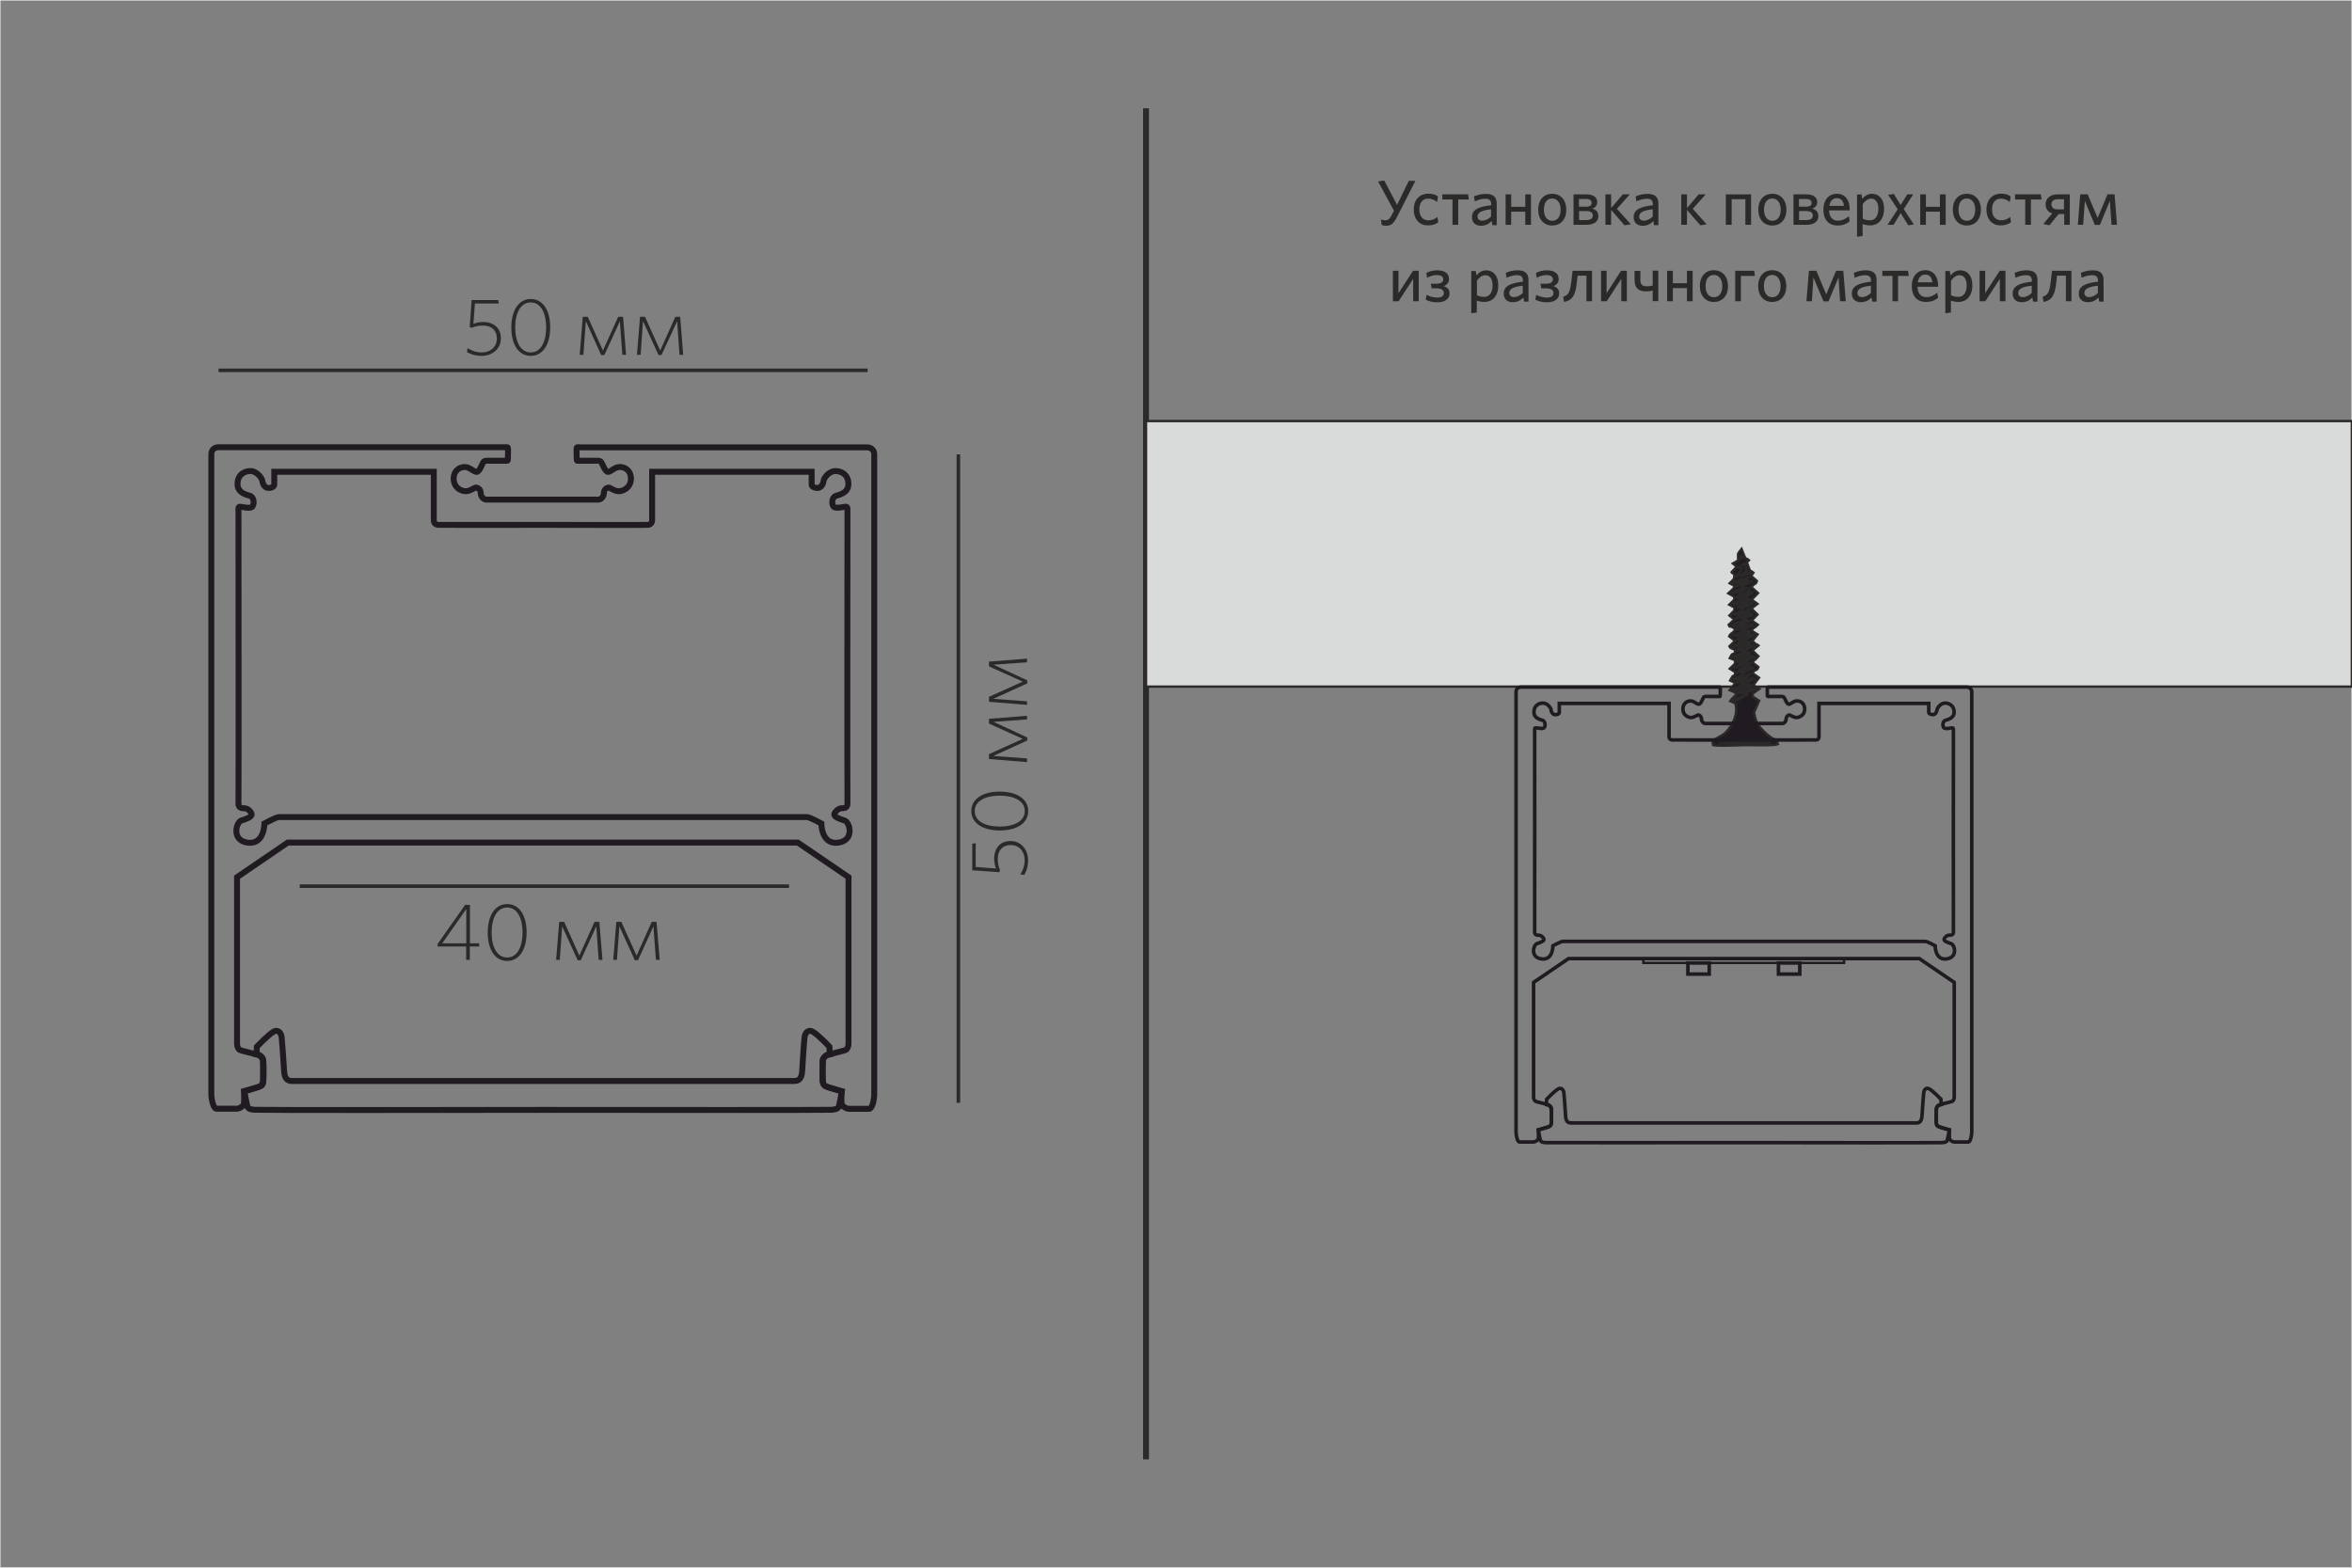 <?xml version="1.0" encoding="UTF-8"?>
<!DOCTYPE svg PUBLIC "-//W3C//DTD SVG 1.1//EN" "http://www.w3.org/Graphics/SVG/1.1/DTD/svg11.dtd">
<!-- Creator: CorelDRAW X6 -->
<svg xmlns="http://www.w3.org/2000/svg" xml:space="preserve" width="198.438mm" height="132.292mm" version="1.1" style="shape-rendering:geometricPrecision; text-rendering:geometricPrecision; image-rendering:optimizeQuality; fill-rule:evenodd; clip-rule:evenodd"
viewBox="0 0 19844 13229"
 xmlns:xlink="http://www.w3.org/1999/xlink">
 <rect x="0" y="0" width="19844" height="13229" fill="#808080" stroke="none"/>
 <defs>
  <style type="text/css">
   <![CDATA[
    .str0 {stroke:#FEFEFE;stroke-width:7.62}
    .str4 {stroke:#1F1B20;stroke-width:20}
    .str3 {stroke:#2B2A29;stroke-width:20}
    .str5 {stroke:#1F1B20;stroke-width:30}
    .str2 {stroke:#2B2A29;stroke-width:30}
    .str6 {stroke:#1F1B20;stroke-width:50}
    .str1 {stroke:#2B2A29;stroke-width:50}
    .fil0 {fill:none}
    .fil2 {fill:none;fill-rule:nonzero}
    .fil4 {fill:#1F1B20}
    .fil3 {fill:#D9DADA}
    .fil1 {fill:#2B2A29;fill-rule:nonzero}
   ]]>
  </style>
 </defs>
 <g id="Слой_x0020_1">
  <rect class="fil0 str0" width="19844" height="13229"/>
  <g id="_323440304">
   <line class="fil0 str1" x1="9669" y1="914" x2="9669" y2= "12315" />
   <path class="fil1" d="M11940 1526l-54 0 -99 203 -108 -206 -52 8 134 247 -21 41c-16,30 -30,40 -50,40 -14,0 -27,-3 -39,-7l7 47c7,3 20,6 36,6 40,0 65,-18 92,-73l155 -304z"/>
   <path id="_1" class="fil1" d="M12135 1876l-7 -45c-25,21 -50,28 -77,28 -43,0 -76,-30 -76,-92 0,-59 30,-91 74,-91 30,0 53,11 76,28l7 -47c-17,-13 -45,-23 -81,-23 -69,0 -123,47 -123,134 0,85 50,134 119,134 37,0 64,-9 87,-26l1 0z"/>
   <polygon id="_2" class="fil1" points="12255,1897 12303,1897 12303,1683 12393,1683 12386,1640 12169,1640 12169,1683 12255,1683 "/>
   <path id="_3" class="fil1" d="M12628 1897l0 -179c0,-57 -30,-82 -92,-82 -40,0 -69,9 -100,21l7 42c28,-13 57,-22 89,-22 30,0 49,12 49,44l0 11c-107,12 -162,37 -162,101 0,44 29,72 76,72 42,0 70,-18 90,-40l6 35 39 0 -2 -1zm-47 -71c-21,22 -48,36 -77,36 -24,0 -38,-14 -38,-35 0,-26 20,-52 114,-61l0 60z"/>
   <polygon id="_4" class="fil1" points="12917,1897 12917,1640 12869,1640 12869,1745 12750,1745 12750,1640 12703,1640 12703,1897 12750,1897 12750,1786 12869,1786 12869,1897 "/>
   <path id="_5" class="fil1" d="M13215 1769c0,-84 -50,-134 -119,-134 -68,0 -118,49 -118,134 0,84 49,134 118,134 69,0 119,-49 119,-134zm-48 0c0,54 -23,94 -71,94 -46,0 -70,-41 -70,-94 0,-54 23,-94 70,-94 47,0 71,42 71,94z"/>
   <path id="_6" class="fil1" d="M13485 1821c0,-34 -19,-51 -50,-60 23,-10 41,-24 41,-56 0,-38 -30,-65 -91,-65l-109 0 0 257 106 0c62,0 104,-23 104,-76zm-47 -1c0,26 -21,37 -56,37l-59 0 0 -76 62 0c37,0 54,14 54,39l-1 0zm-9 -109c0,21 -15,33 -47,33l-60 0 0 -65 59 0c33,0 47,12 47,31l1 1z"/>
   <polygon id="_7" class="fil1" points="13706,1901 13760,1893 13642,1762 13751,1640 13692,1640 13593,1756 13593,1640 13545,1640 13545,1897 13593,1897 13593,1771 "/>
   <path id="_8" class="fil1" d="M13992 1897l0 -179c0,-57 -30,-82 -92,-82 -40,0 -69,9 -100,21l7 42c28,-13 57,-22 89,-22 30,0 49,12 49,44l0 11c-107,12 -162,37 -162,101 0,44 29,72 76,72 42,0 70,-18 90,-40l6 35 39 0 -2 -1zm-47 -71c-21,22 -48,36 -77,36 -24,0 -38,-14 -38,-35 0,-26 20,-52 114,-61l0 60z"/>
   <polygon id="_9" class="fil1" points="14346,1901 14399,1893 14282,1762 14391,1640 14332,1640 14233,1756 14233,1640 14185,1640 14185,1897 14233,1897 14233,1771 "/>
   <polygon id="_10" class="fil1" points="14774,1897 14774,1640 14561,1640 14561,1897 14610,1897 14610,1681 14726,1681 14726,1897 "/>
   <path id="_11" class="fil1" d="M15072 1769c0,-84 -50,-134 -119,-134 -68,0 -118,49 -118,134 0,84 49,134 118,134 69,0 119,-49 119,-134zm-48 0c0,54 -23,94 -71,94 -46,0 -70,-41 -70,-94 0,-54 23,-94 70,-94 47,0 71,42 71,94z"/>
   <path id="_12" class="fil1" d="M15341 1821c0,-34 -19,-51 -50,-60 23,-10 41,-24 41,-56 0,-38 -30,-65 -91,-65l-109 0 0 257 106 0c62,0 104,-23 104,-76zm-47 -1c0,26 -21,37 -56,37l-59 0 0 -76 62 0c37,0 54,14 54,39l-1 0zm-9 -109c0,21 -15,33 -47,33l-60 0 0 -65 59 0c33,0 47,12 47,31l1 1z"/>
   <path id="_13" class="fil1" d="M15606 1868l-7 -43c-28,22 -55,37 -92,37 -45,0 -73,-28 -75,-87l174 0 0 -11c0,-71 -35,-129 -109,-129 -65,0 -113,50 -113,133 0,94 52,135 119,135 43,0 76,-13 103,-35zm-109 -196c37,0 55,23 61,65l-124 0c8,-44 33,-65 62,-65l1 0z"/>
   <path id="_14" class="fil1" d="M15896 1761c0,-85 -46,-126 -101,-126 -38,0 -64,20 -83,43l-6 -37 -38 0 0 357 47 -7 0 -101c16,7 40,12 65,12 62,0 116,-46 116,-139l-1 -2zm-48 2c0,64 -30,96 -70,96 -27,0 -43,-4 -62,-14l0 -123c20,-27 43,-46 72,-46 35,0 60,30 60,86z"/>
   <polygon id="_15" class="fil1" points="16147,1894 16062,1764 16142,1640 16092,1640 16036,1730 15978,1636 15930,1644 16011,1766 15925,1897 15976,1897 16036,1798 16100,1901 "/>
   <polygon id="_16" class="fil1" points="16416,1897 16416,1640 16367,1640 16367,1745 16249,1745 16249,1640 16201,1640 16201,1897 16249,1897 16249,1786 16367,1786 16367,1897 "/>
   <path id="_17" class="fil1" d="M16713 1769c0,-84 -50,-134 -119,-134 -68,0 -118,49 -118,134 0,84 49,134 118,134 69,0 119,-49 119,-134zm-48 0c0,54 -23,94 -71,94 -46,0 -70,-41 -70,-94 0,-54 23,-94 70,-94 47,0 71,42 71,94z"/>
   <path id="_18" class="fil1" d="M16967 1876l-7 -45c-25,21 -50,28 -77,28 -43,0 -76,-30 -76,-92 0,-59 30,-91 74,-91 30,0 53,11 76,28l7 -47c-17,-13 -45,-23 -81,-23 -69,0 -123,47 -123,134 0,85 50,134 119,134 37,0 64,-9 87,-26l1 0z"/>
   <polygon id="_19" class="fil1" points="17087,1897 17135,1897 17135,1683 17225,1683 17218,1640 17001,1640 17001,1683 17087,1683 "/>
   <path id="_20" class="fil1" d="M17292 1900l77 -94 47 0 0 91 47 0 0 -257 -100 0c-65,0 -104,33 -104,85 0,38 21,65 56,76l-76 89 50 11 2 -1zm16 -176c0,-26 18,-43 54,-43l52 0 0 86 -52 0c-36,0 -54,-16 -54,-44z"/>
   <polygon id="_21" class="fil1" points="17861,1897 17841,1640 17781,1640 17698,1839 17614,1640 17551,1640 17531,1897 17576,1897 17590,1695 17674,1898 17717,1898 17801,1695 17815,1897 "/>
   <polygon id="_22" class="fil1" points="11752,2542 11800,2542 11923,2353 11923,2542 11970,2542 11970,2285 11922,2285 11799,2474 11799,2285 11752,2285 "/>
   <path id="_23" class="fil1" d="M12225 2352c0,-41 -31,-71 -99,-71 -35,0 -67,9 -92,22l7 41c29,-16 55,-23 82,-23 38,0 54,16 54,36 0,21 -16,37 -57,37l-48 0 7 39 39 0c45,0 64,16 64,40 0,23 -17,38 -57,38 -36,0 -65,-11 -89,-23l-7 41c28,14 60,22 96,22 68,0 105,-31 105,-75 0,-33 -17,-51 -49,-61 27,-11 45,-32 45,-60l1 -2z"/>
   <path id="_24" class="fil1" d="M12641 2407c0,-85 -46,-126 -101,-126 -38,0 -64,20 -83,43l-6 -37 -38 0 0 357 47 -7 0 -101c16,7 40,12 65,12 62,0 116,-46 116,-139l-1 -2zm-48 2c0,64 -30,96 -70,96 -27,0 -43,-4 -62,-14l0 -123c20,-27 43,-46 72,-46 35,0 60,30 60,86z"/>
   <path id="_25" class="fil1" d="M12896 2542l0 -179c0,-57 -30,-82 -92,-82 -40,0 -69,9 -100,21l7 42c28,-13 57,-22 89,-22 30,0 49,12 49,44l0 11c-107,12 -162,37 -162,101 0,44 29,72 76,72 42,0 70,-18 90,-40l6 35 39 0 -2 -1zm-47 -71c-21,22 -48,36 -77,36 -24,0 -38,-14 -38,-35 0,-26 20,-52 114,-61l0 60z"/>
   <path id="_26" class="fil1" d="M13150 2352c0,-41 -31,-71 -99,-71 -35,0 -67,9 -92,22l7 41c29,-16 55,-23 82,-23 38,0 54,16 54,36 0,21 -16,37 -57,37l-48 0 7 39 39 0c45,0 64,16 64,40 0,23 -17,38 -57,38 -36,0 -65,-11 -89,-23l-7 41c28,14 60,22 96,22 68,0 105,-31 105,-75 0,-33 -17,-51 -49,-61 27,-11 45,-32 45,-60l1 -2z"/>
   <path id="_27" class="fil1" d="M13189 2504l7 44c68,-13 95,-52 107,-158l7 -64 75 0 0 216 47 0 0 -257 -164 0 -12 100c-10,80 -24,109 -69,119l2 0z"/>
   <polygon id="_28" class="fil1" points="13508,2542 13556,2542 13679,2353 13679,2542 13726,2542 13726,2285 13677,2285 13555,2474 13555,2285 13508,2285 "/>
   <path id="_29" class="fil1" d="M13791 2285l0 80c0,63 32,94 97,94 18,0 37,-2 56,-7l0 89 47 0 0 -257 -47 0 0 126c-17,4 -34,6 -50,6 -36,0 -54,-16 -54,-51l0 -79 -47 0 -1 -1z"/>
   <polygon id="_30" class="fil1" points="14281,2542 14281,2285 14233,2285 14233,2390 14114,2390 14114,2285 14066,2285 14066,2542 14114,2542 14114,2431 14233,2431 14233,2542 "/>
   <path id="_31" class="fil1" d="M14579 2414c0,-84 -50,-134 -119,-134 -68,0 -118,49 -118,134 0,84 49,134 118,134 69,0 119,-49 119,-134zm-48 0c0,54 -23,94 -71,94 -46,0 -70,-41 -70,-94 0,-54 23,-94 70,-94 47,0 71,42 71,94z"/>
   <polygon id="_32" class="fil1" points="14640,2542 14688,2542 14688,2328 14806,2328 14800,2285 14640,2285 "/>
   <path id="_33" class="fil1" d="M15071 2414c0,-84 -50,-134 -119,-134 -68,0 -118,49 -118,134 0,84 49,134 118,134 69,0 119,-49 119,-134zm-48 0c0,54 -23,94 -71,94 -46,0 -70,-41 -70,-94 0,-54 23,-94 70,-94 47,0 71,42 71,94z"/>
   <polygon id="_34" class="fil1" points="15573,2542 15552,2285 15491,2285 15408,2484 15325,2285 15262,2285 15241,2542 15287,2542 15300,2341 15385,2543 15427,2543 15512,2341 15525,2542 "/>
   <path id="_35" class="fil1" d="M15833 2542l0 -179c0,-57 -30,-82 -92,-82 -40,0 -69,9 -100,21l7 42c28,-13 57,-22 89,-22 30,0 49,12 49,44l0 11c-107,12 -162,37 -162,101 0,44 29,72 76,72 42,0 70,-18 90,-40l6 35 39 0 -2 -1zm-47 -71c-21,22 -48,36 -77,36 -24,0 -38,-14 -38,-35 0,-26 20,-52 114,-61l0 60z"/>
   <polygon id="_36" class="fil1" points="15967,2542 16014,2542 16014,2328 16105,2328 16098,2285 15881,2285 15881,2328 15967,2328 "/>
   <path id="_37" class="fil1" d="M16352 2513l-7 -43c-28,22 -55,37 -92,37 -45,0 -73,-28 -75,-87l174 0 0 -11c0,-71 -35,-129 -109,-129 -65,0 -113,50 -113,133 0,94 52,135 119,135 43,0 76,-13 103,-35zm-109 -196c37,0 55,23 61,65l-124 0c8,-44 33,-65 62,-65l1 0z"/>
   <path id="_38" class="fil1" d="M16641 2407c0,-85 -46,-126 -101,-126 -38,0 -64,20 -83,43l-6 -37 -38 0 0 357 47 -7 0 -101c16,7 40,12 65,12 62,0 116,-46 116,-139l-1 -2zm-48 2c0,64 -30,96 -70,96 -27,0 -43,-4 -62,-14l0 -123c20,-27 43,-46 72,-46 35,0 60,30 60,86z"/>
   <polygon id="_39" class="fil1" points="16702,2542 16750,2542 16873,2353 16873,2542 16920,2542 16920,2285 16872,2285 16749,2474 16749,2285 16702,2285 "/>
   <path id="_40" class="fil1" d="M17190 2542l0 -179c0,-57 -30,-82 -92,-82 -40,0 -69,9 -100,21l7 42c28,-13 57,-22 89,-22 30,0 49,12 49,44l0 11c-107,12 -162,37 -162,101 0,44 29,72 76,72 42,0 70,-18 90,-40l6 35 39 0 -2 -1zm-47 -71c-21,22 -48,36 -77,36 -24,0 -38,-14 -38,-35 0,-26 20,-52 114,-61l0 60z"/>
   <path id="_41" class="fil1" d="M17234 2504l7 44c68,-13 95,-52 107,-158l7 -64 75 0 0 216 47 0 0 -257 -164 0 -12 100c-10,80 -24,109 -69,119l2 0z"/>
   <path id="_42" class="fil1" d="M17748 2542l0 -179c0,-57 -30,-82 -92,-82 -40,0 -69,9 -100,21l7 42c28,-13 57,-22 89,-22 30,0 49,12 49,44l0 11c-107,12 -162,37 -162,101 0,44 29,72 76,72 42,0 70,-18 90,-40l6 35 39 0 -2 -1zm-47 -71c-21,22 -48,36 -77,36 -24,0 -38,-14 -38,-35 0,-26 20,-52 114,-61l0 60z"/>
   <line class="fil2 str2" x1="8086" y1="9306" x2="8086" y2= "3834" />
   <line class="fil2 str2" x1="1844" y1="3125" x2="7320" y2= "3125" />
   <path class="fil1" d="M4226 2854c0,-84 -58,-137 -150,-137 -36,0 -61,8 -82,16l13 -172 201 0 -5 -29 -224 0 -16 229 18 5c25,-11 52,-19 94,-19 75,0 117,43 117,109 0,78 -61,118 -127,118 -50,0 -84,-15 -120,-36l-5 33c31,18 71,32 124,32 87,0 162,-57 162,-148z"/>
   <path id="_1_0" class="fil1" d="M4642 2762c0,-141 -60,-239 -164,-239 -104,0 -164,100 -164,241 0,141 60,239 164,239 104,0 164,-99 164,-241zm-34 1c0,121 -45,211 -130,211 -86,0 -131,-90 -131,-211 0,-121 45,-211 131,-211 85,0 130,90 130,211z"/>
   <polygon id="_2_1" class="fil1" points="5282,2994 5257,2673 5216,2673 5087,2958 4959,2673 4917,2673 4891,2994 4922,2994 4943,2710 5072,2996 5099,2996 5230,2711 5251,2994 "/>
   <polygon id="_3_2" class="fil1" points="5764,2994 5739,2673 5698,2673 5570,2958 5442,2673 5400,2673 5374,2994 5405,2994 5425,2710 5556,2996 5581,2996 5713,2711 5733,2994 "/>
   <path class="fil1" d="M8525 7097c-84,0 -137,58 -137,150 0,36 8,61 16,82l-172 -13 0 -201 -29 5 0 224 229 16 5 -18c-11,-25 -19,-52 -19,-94 0,-75 43,-117 109,-117 78,0 118,61 118,127 0,50 -15,84 -36,120l33 5c18,-31 32,-71 32,-124 0,-87 -57,-162 -148,-162z"/>
   <path id="_1_3" class="fil1" d="M8434 6680c-141,0 -239,60 -239,164 0,104 100,164 241,164 141,0 239,-60 239,-164 0,-104 -99,-164 -241,-164zm1 34c121,0 211,45 211,130 0,86 -90,131 -211,131 -121,0 -211,-45 -211,-131 0,-85 90,-130 211,-130z"/>
   <polygon id="_2_4" class="fil1" points="8665,6040 8344,6066 8344,6106 8629,6235 8344,6364 8344,6405 8665,6431 8665,6400 8381,6379 8667,6249 8667,6223 8382,6091 8665,6071 "/>
   <polygon id="_3_5" class="fil1" points="8665,5558 8344,5583 8344,5623 8629,5752 8344,5880 8344,5922 8665,5948 8665,5918 8381,5897 8667,5767 8667,5741 8382,5609 8665,5589 "/>
   <line class="fil2 str2" x1="2529" y1="7478" x2="6657" y2= "7478" />
   <path class="fil1" d="M4043 7987l0 -27 -78 0 0 -324 -41 0 -232 330 0 21 241 0 0 113 31 0 0 -113 78 0 0 -1zm-109 -27l-203 0 203 -289 0 289z"/>
   <path id="_1_6" class="fil1" d="M4443 7868c0,-141 -60,-239 -164,-239 -104,0 -164,100 -164,241 0,141 60,239 164,239 104,0 164,-99 164,-241zm-34 1c0,121 -45,211 -130,211 -86,0 -131,-90 -131,-211 0,-121 45,-211 131,-211 85,0 130,90 130,211z"/>
   <polygon id="_2_7" class="fil1" points="5083,8100 5057,7779 5016,7779 4888,8064 4760,7779 4718,7779 4692,8100 4723,8100 4743,7817 4874,8103 4900,8103 5031,7817 5051,8100 "/>
   <polygon id="_3_8" class="fil1" points="5566,8100 5539,7779 5499,7779 5371,8064 5242,7779 5200,7779 5174,8100 5205,8100 5226,7817 5356,8103 5383,8103 5513,7817 5534,8100 "/>
   <rect class="fil3 str3" x="9669" y="3553" width="10174" height="2241"/>
   <g id="_963472976">
    <path class="fil4 str3" d="M14995 6276l2 -27c-18,-12 -16,-6 -29,-12 -38,-16 -104,-76 -132,-119 -27,-44 -26,-58 -37,-106l43 -99 -53 -34 -1 -26 56 -40 -51 -31 48 -63 -55 -39c18,-37 36,-12 50,-51l-50 -39c9,-20 10,-5 50,-52l-51 -49 51 -42c-26,-22 -7,7 -51,-39l44 -54 -49 -31c9,-30 11,-11 51,-51l-51 -36 48 -50 -51 -51 51 -39 -49 -36 54 -55 -56 -50c9,-12 9,-14 21,-22 22,-16 18,-9 25,-31l-49 -42 20 -27c-36,-34 -17,20 -56,-89l18 -16c-16,-16 -15,-8 -26,-16 -11,-7 -24,-52 -36,-80 -38,50 -30,27 -29,97l-45 26 32 27 -42 46c7,10 0,5 14,12l9 4c-4,50 5,32 -40,78l37 19c4,27 -8,27 -49,66l51 28c-1,34 7,18 -43,68l44 23c0,33 6,17 -42,68l42 33 -48 45c15,31 -2,7 30,20 54,23 -15,58 -16,60l-10 18 49 38 -47 46c11,19 7,11 47,30l0 25c-35,24 -15,-8 -44,45l44 16 0 31 -44 42 46 29c-2,41 -8,20 -24,37l-19 34 44 20 -48 61 52 22 -3 29c-24,11 -29,21 -44,42l41 17c36,93 -39,225 -106,268l-84 48 4 38c52,10 207,1 270,0 51,-1 243,7 276,-8l-3 -4z"/>
    <path class="fil4 str3" d="M14736 4817l-17 -61 -52 33 32 10 -50 68c16,-2 73,-38 88,-49z"/>
    <path class="fil4 str3" d="M14935 6268c-7,-11 -88,-6 -104,-6 -122,1 -204,1 -328,10l430 -4 1 0z"/>
    <path class="fil4 str3" d="M14760 4981l-2 -23c-38,3 -82,56 -108,83 13,0 95,-48 109,-60z"/>
    <path class="fil4 str3" d="M14765 5501l-111 61 5 22c18,-7 40,-22 55,-34 24,-18 51,-21 50,-48l1 -1z"/>
    <path class="fil4 str3" d="M14765 5413c-20,4 -42,20 -62,32 -33,18 -26,15 -48,46 17,-1 45,-20 59,-30 24,-17 49,-15 50,-47l1 -1z"/>
    <path class="fil4 str3" d="M14760 5139c-41,16 -79,51 -112,79 16,4 49,-19 64,-30 21,-14 56,-17 48,-49z"/>
    <path class="fil4 str3" d="M14759 5321l-56 33c-35,18 -24,9 -48,45 3,0 138,-57 104,-78l1 0z"/>
    <path class="fil4 str3" d="M14772 5776c-39,4 -87,54 -115,79 22,-4 46,-23 68,-35 17,-10 52,-19 47,-45z"/>
    <path class="fil4 str3" d="M14662 5279c-2,16 -3,0 -8,34 28,-3 86,-56 109,-77 -18,-2 -30,11 -47,20 -32,18 -38,24 -54,22z"/>
    <path class="fil4 str3" d="M14766 5595c-28,10 -36,23 -58,35 -35,18 -33,20 -50,47 22,-6 45,-25 63,-37 20,-13 51,-22 46,-46z"/>
    <path class="fil4 str3" d="M14721 5588c7,-12 -2,-3 7,-10l76 -33 -22 -14 -112 68c17,-10 33,-15 52,-12z"/>
    <path class="fil4 str3" d="M14762 5056c-44,10 -78,47 -108,78 16,-5 38,-24 55,-33 24,-12 48,-21 51,-46l1 0z"/>
    <path class="fil4 str3" d="M14791 5001l-22 -8 -106 63c21,-6 121,-40 128,-55z"/>
    <path class="fil4 str3" d="M14657 5766c64,-28 69,-40 114,-86l-114 73 0 14z"/>
    <path class="fil4 str3" d="M14796 5360c-29,-17 -37,2 -60,16 -16,9 -45,21 -55,34 19,-5 110,-38 116,-50l-1 0z"/>
    <path class="fil4 str3" d="M14734 4909l20 -37c-30,3 -80,53 -104,76 27,-6 52,-45 82,-39l1 0z"/>
    <path class="fil4 str3" d="M14662 5279c10,-25 52,-35 74,-53 -20,12 -103,29 -114,47 23,15 16,5 41,7z"/>
    <path class="fil4 str3" d="M14746 5769c-22,7 -107,36 -121,46 26,17 37,7 63,-12 14,-10 44,-28 58,-35l0 1z"/>
    <path class="fil4 str3" d="M14788 5087c-35,-7 -32,9 -56,21l-55 33c20,-5 110,-37 111,-54z"/>
    <path class="fil4 str3" d="M14798 5632c-28,-15 -66,21 -111,50 16,-4 40,-16 58,-22 24,-9 32,-11 52,-28l1 0z"/>
    <path class="fil4 str3" d="M14804 5728c-29,-18 -29,-8 -58,9 -19,11 -43,25 -63,38l121 -46 0 -1z"/>
    <path class="fil4 str3" d="M14792 5184l-21 -10 -81 51c25,-14 79,-20 103,-42z"/>
    <path class="fil4 str3" d="M14739 5405c-1,1 -98,35 -117,47 44,20 74,-29 117,-47z"/>
    <path class="fil4 str3" d="M14736 5048c-18,12 -93,28 -115,46 25,17 30,5 59,-13 17,-10 42,-28 56,-33z"/>
    <path class="fil4 str3" d="M14741 5862c-16,5 -43,13 -58,19l-55 25c39,16 79,-30 113,-45z"/>
    <path class="fil4 str3" d="M14794 5274c-24,-15 -28,-3 -49,8 -14,7 -44,20 -51,31 18,-4 84,-28 100,-39l1 0z"/>
    <path class="fil4 str3" d="M14734 5499c-14,-8 -8,-2 -25,7 -27,13 -39,13 -85,37 30,16 79,-29 109,-44l1 0z"/>
    <path class="fil4 str3" d="M14722 4955c-41,11 -68,25 -102,47 21,10 83,-30 102,-47z"/>
    <path class="fil4 str3" d="M14795 5450c-22,-14 -34,0 -55,16 -10,7 -45,26 -55,31 23,-3 87,-32 110,-47z"/>
    <path class="fil4 str3" d="M14804 5814c-25,-12 -26,-6 -48,9 -16,10 -36,18 -49,28 12,3 82,-28 98,-38l0 1z"/>
    <path class="fil4 str3" d="M14733 5319l-110 43c27,18 80,-26 110,-43z"/>
    <path class="fil4 str3" d="M14734 4909c-7,19 -19,20 -49,41l105 -45c-7,1 -8,-4 -23,-2 -21,4 -8,9 -33,6l1 0z"/>
    <path class="fil4 str3" d="M14723 5687c-11,1 -78,33 -93,42 36,16 59,-29 93,-42z"/>
    <path class="fil4 str3" d="M14710 5149l-86 36c24,13 68,-17 86,-36z"/>
    <polygon class="fil4 str3" points="14638,4923 14704,4881 14624,4913 "/>
    <path class="fil4 str3" d="M14764 4838c-32,-16 -46,20 -75,29l75 -29z"/>
    <path class="fil4 str3" d="M14721 5588c3,20 -9,9 -46,26l-50 25 116 -47 -21 -5 1 1z"/>
    <path class="fil4 str3" d="M14703 4710c-2,-12 -3,-20 -11,-23 -12,15 -8,14 -4,32l15 -8 0 -1z"/>
   </g>
   <rect class="fil2 str4" x="13865" y="8092" width="1693.69" height="33.709"/>
   <path class="fil2 str5" d="M14241 8220l180 0 0 -94 -180 0 0 94zm764 0l180 0 0 -94 -180 0 0 94z"/>
   <g id="_963465904">
    <path class="fil0 str6" d="M4900 3775c197,0 2397,0 2419,0 23,0 57,17 57,58 0,41 0,5351 0,5399 0,47 -16,125 -43,125 -25,0 -153,0 -172,0 -18,0 -59,-20 -61,-49 -2,-29 0,-100 0,-100 0,0 -113,-32 -130,-39 -16,-7 -30,-27 -30,-47 0,-20 0,-155 0,-172 0,-16 23,-44 39,-48 16,-5 139,-34 155,-41 16,-7 25,-34 25,-50 0,-16 0,-1409 0,-1409l-428 -292 -1915 0 0 0 -294 0 -2094 0 -428 292c0,0 0,1391 0,1409 0,16 9,44 25,50 16,7 141,36 155,41 16,5 39,32 39,48 0,16 0,152 0,172 0,20 -14,41 -30,47 -16,7 -130,39 -130,39 0,0 2,71 0,100 -2,29 -43,48 -61,48 -18,0 -146,0 -172,0 -25,0 -43,-78 -43,-125 0,-47 0,-5358 0,-5399 0,-41 34,-58 57,-58 22,0 2224,0 2419,0 16,0 27,-4 27,10 0,11 1,14 0,44 -1,43 1,60 -6,60 -14,0 -88,0 -127,0 -39,0 -64,-5 -75,12 -11,17 -34,86 -59,82 -25,-3 -52,-37 -91,-41 -39,-3 -95,20 -100,89 -5,69 43,107 88,114 46,9 89,-34 103,-30 14,3 37,16 37,47 0,30 25,55 47,55l440 0 0 0c0,0 483,0 505,0 22,0 47,-25 47,-55 0,-30 23,-44 37,-47 14,-3 57,39 103,30 46,-9 93,-46 88,-114 -5,-69 -61,-93 -100,-89 -39,3 -66,37 -91,41 -25,3 -48,-65 -59,-82 -11,-17 -36,-12 -75,-12 -39,0 -113,0 -127,0 -7,0 -5,-17 -6,-60 -1,-29 0,-33 0,-44 0,-14 11,-10 27,-10l5 1zm-554 3120l0 0c0,0 2441,0 2463,0 22,0 121,54 121,54 0,0 -2,180 141,162 141,-18 100,-173 55,-187 -44,-14 -96,-32 -86,-57 10,-25 36,-44 55,-46 20,-2 57,3 55,-41 -2,-44 0,-2435 0,-2461 0,-27 3,-41 -12,-43 -16,-2 -93,23 -108,-5 -16,-29 -7,-76 20,-86 27,-10 108,-22 108,-101 0,-79 -59,-111 -113,-109 -54,2 -95,62 -96,81 -2,18 -14,57 -46,61 -32,3 -55,-12 -55,-27 0,-16 0,-109 0,-109l-1346 0c0,0 0,392 0,411 0,18 -12,36 -37,37 -22,2 -707,0 -878,0l-3 0c-155,0 -864,1 -887,0 -25,-2 -37,-18 -37,-37 0,-18 0,-411 0,-411l-1346 0c0,0 0,95 0,109 0,16 -23,30 -55,27 -32,-3 -44,-43 -46,-61 -2,-18 -43,-79 -96,-81 -54,-2 -113,30 -113,109 0,79 81,91 108,101 27,10 36,57 20,86 -16,29 -93,3 -108,5 -16,2 -12,16 -12,43 0,27 2,2417 0,2461 -2,44 36,39 55,41 20,2 46,20 55,46 10,25 -43,44 -86,57 -44,14 -86,169 55,187 141,18 140,-162 140,-162 0,0 100,-54 121,-54l1990 0z"/>
    <path class="fil0 str6" d="M4028 9122c0,0 2642,0 2676,0 34,0 61,-20 64,-84 3,-64 17,-272 21,-291 3,-18 22,-66 68,-41 46,25 141,127 141,127l3 64c0,0 -52,9 -57,48 -5,41 -5,177 2,198 7,20 23,26 68,40 45,14 89,26 89,26 0,0 -17,96 -22,113 -5,16 2,39 -68,43 -49,3 -1573,1 -2425,1 -851,1 -2385,2 -2436,-1 -69,-3 -62,-25 -68,-43 -5,-16 -22,-113 -22,-113 0,0 45,-13 89,-26 45,-14 61,-19 68,-40 7,-20 7,-157 2,-198 -5,-41 -57,-48 -57,-48l3 -64c0,0 96,-101 141,-127 46,-25 64,22 68,41 3,18 17,227 21,291 3,64 30,84 64,84l1567 0 0 0 0 0z"/>
   </g>
   <g id="_963466608">
    <path class="fil0 str5" d="M14931 5798c135,0 1649,0 1665,0 16,0 40,13 40,40 0,28 0,3681 0,3713 0,33 -12,86 -29,86 -17,0 -106,0 -118,0 -13,0 -41,-14 -42,-34 -1,-19 0,-69 0,-69 0,0 -78,-22 -89,-27 -12,-5 -21,-18 -21,-33 0,-14 0,-107 0,-118 0,-12 16,-30 27,-34 11,-4 95,-23 107,-28 12,-5 17,-23 17,-35 0,-12 0,-969 0,-969l-295 -201 -1317 0 0 0 -202 0 -1440 0 -295 201c0,0 0,957 0,969 0,12 6,30 17,35 12,5 96,24 107,28 11,4 27,22 27,34 0,12 0,105 0,118 0,14 -10,28 -21,33 -12,5 -89,27 -89,27 0,0 1,48 0,69 -1,19 -29,34 -42,34 -13,0 -101,0 -118,0 -17,0 -29,-53 -29,-86 0,-33 0,-3686 0,-3713 0,-28 23,-40 40,-40 16,0 1529,0 1665,0 12,0 18,-3 18,7 0,7 1,10 0,30 -1,29 1,42 -4,42 -10,0 -60,0 -87,0 -27,0 -44,-4 -51,9 -7,12 -23,59 -41,57 -17,-2 -36,-25 -63,-28 -27,-2 -65,14 -69,61 -4,47 29,73 60,78 31,6 61,-23 71,-21 10,2 25,12 25,33 0,21 17,39 33,39l302 0 0 0c0,0 332,0 347,0 16,0 33,-17 33,-39 0,-21 16,-30 25,-33 10,-2 40,27 71,21 31,-6 64,-31 60,-78 -4,-47 -42,-64 -69,-61 -27,2 -46,25 -63,28 -17,2 -33,-45 -41,-57 -7,-12 -24,-9 -51,-9 -27,0 -78,0 -87,0 -5,0 -4,-12 -4,-42 0,-20 0,-23 0,-30 0,-9 8,-7 18,-7l1 0zm-382 2146l0 0c0,0 1679,0 1695,0 16,0 83,37 83,37 0,0 -1,124 96,111 98,-13 69,-119 39,-129 -30,-10 -66,-22 -59,-40 7,-17 24,-30 39,-31 14,-1 40,2 39,-28 -1,-30 0,-1674 0,-1693 0,-18 2,-28 -8,-29 -11,-1 -64,16 -75,-4 -11,-19 -5,-52 14,-59 18,-7 75,-16 75,-70 0,-54 -41,-77 -78,-76 -37,1 -65,43 -66,55 -1,13 -10,40 -31,42 -22,2 -39,-8 -39,-18 0,-11 0,-76 0,-76l-926 0c0,0 0,269 0,283 0,13 -8,24 -25,25 -16,1 -486,0 -604,0l-2 0c-107,0 -594,1 -609,0 -17,-1 -25,-13 -25,-25 0,-13 0,-283 0,-283l-926 0c0,0 0,65 0,76 0,11 -16,21 -39,18 -22,-2 -30,-29 -31,-42 -1,-13 -29,-54 -66,-55 -37,-1 -78,21 -78,76 0,54 55,63 75,70 18,7 24,40 14,59 -11,19 -64,2 -75,4 -11,1 -8,11 -8,29 0,18 1,1663 0,1693 -1,30 24,27 39,28 14,1 31,14 39,31 7,17 -29,30 -59,40 -30,10 -59,116 39,129 98,13 96,-111 96,-111 0,0 69,-37 83,-37l1369 0 -4 0z"/>
    <path class="fil0 str5" d="M14331 9476c0,0 1818,0 1840,0 23,0 42,-14 45,-58 2,-45 13,-187 15,-201 2,-13 16,-46 47,-28 31,17 98,87 98,87l2 45c0,0 -36,6 -40,34 -4,28 -4,122 1,136 5,14 16,18 47,27 31,9 61,17 61,17 0,0 -12,66 -16,78 -4,12 1,27 -47,29 -34,2 -1081,1 -1668,0 -585,1 -1641,1 -1675,0 -47,-2 -43,-17 -47,-29 -4,-12 -16,-78 -16,-78 0,0 31,-9 61,-17 31,-9 42,-14 47,-27 5,-14 5,-108 1,-136 -4,-28 -40,-34 -40,-34l2 -45c0,0 66,-70 98,-87 31,-17 45,16 47,28 2,13 13,156 15,201 2,45 21,58 45,58l1077 0 0 0 1 0z"/>
   </g>
  </g>
 </g>
</svg>
